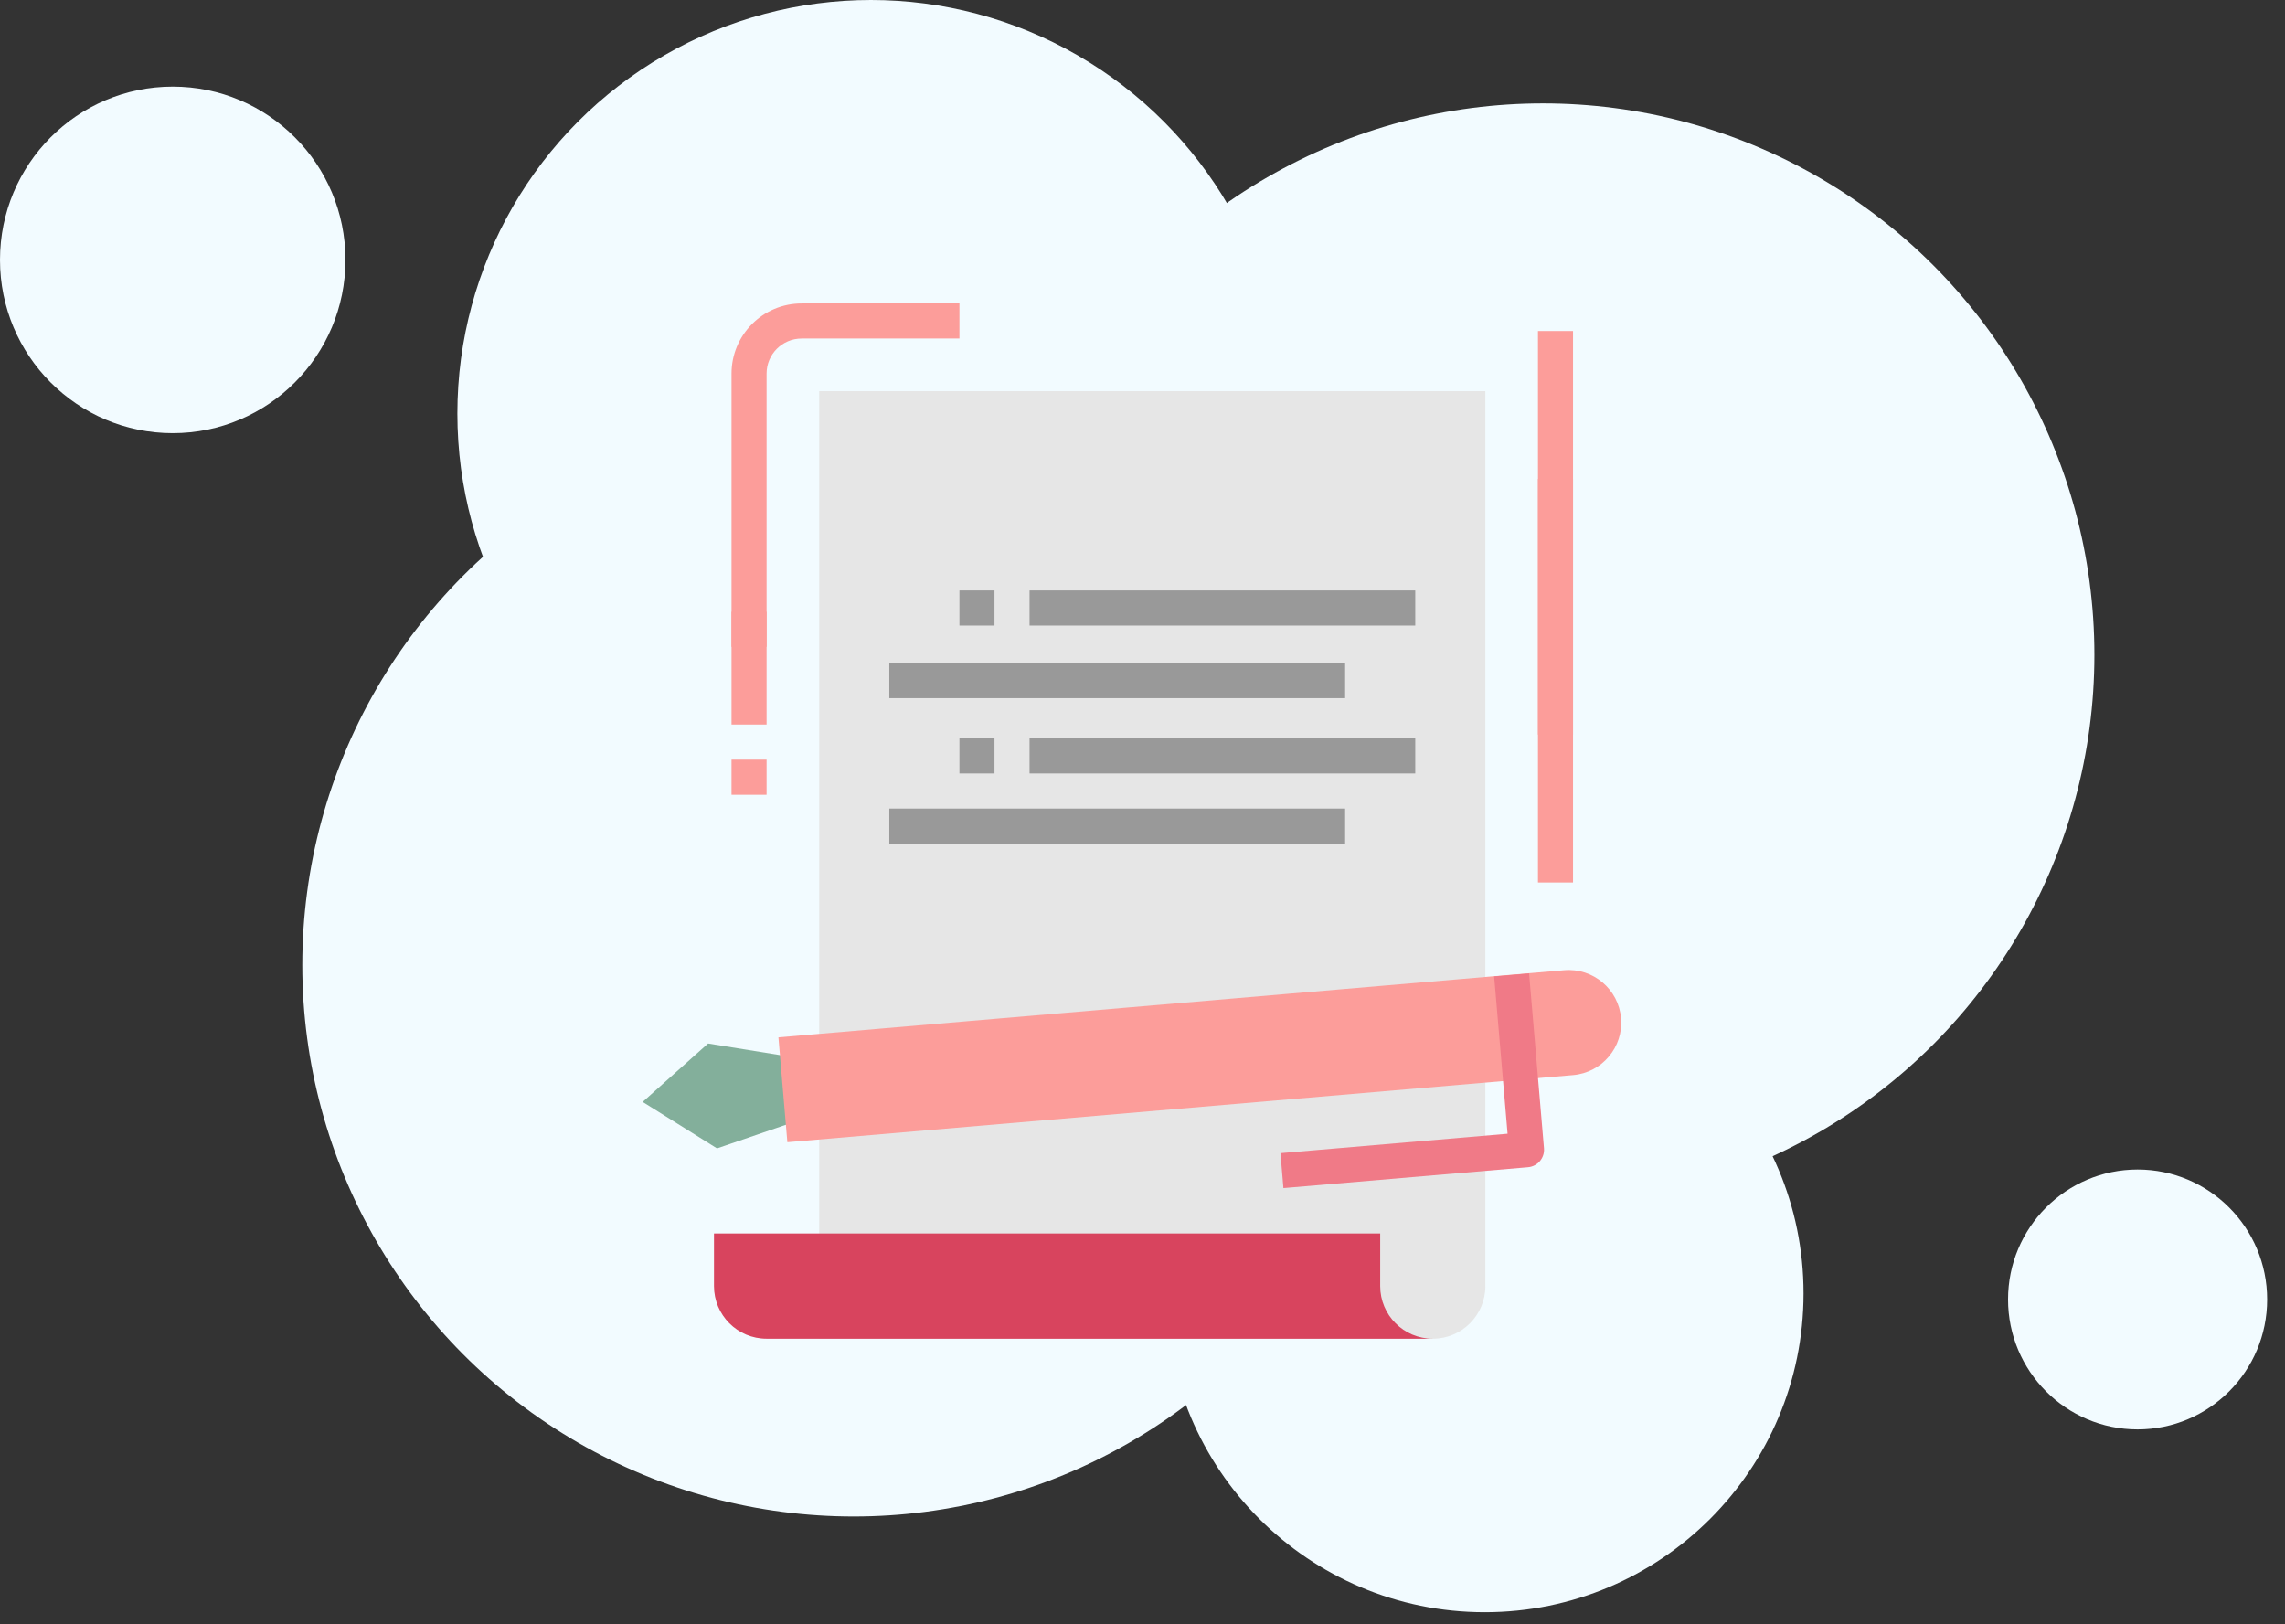 <svg width="128" height="91" viewBox="0 0 128 91" xmlns="http://www.w3.org/2000/svg" xmlns:xlink="http://www.w3.org/1999/xlink"><rect x="0" y="0" width="128" height="91" fill="#333333" stroke="none"/><title>icon-5</title><desc>Created with Sketch.</desc><g id="Page-1" stroke="none" stroke-width="1" fill="none" fill-rule="evenodd"><g id="1_new-home" transform="translate(-910, -1639)"><g id="Group-22" transform="translate(141, 1281)"><g id="icon-5" transform="translate(769, 358)"><g id="Group" transform="translate(0, 0)" fill="#f2fbff"><ellipse id="Oval" cx="48.788" cy="23.171" rx="23.167" ry="23.171"/><ellipse id="Oval-Copy-5" cx="83.172" cy="72.461" rx="17.858" ry="17.861"/><ellipse id="Oval-Copy-6" cx="119.743" cy="72.8" rx="7.257" ry="7.28"/><ellipse id="Oval-Copy-7" cx="9.676" cy="14.56" rx="9.676" ry="9.707"/><ellipse id="Oval-Copy-3" cx="86.434" cy="36.687" rx="30.889" ry="30.894"/><ellipse id="Oval-Copy-4" cx="47.823" cy="54.065" rx="30.889" ry="30.894"/></g><g id="Group-53" transform="translate(36, 17)" fill-rule="nonzero"><path d="M9.889 58V4.915v0H47.207v0V55.051C47.207 56.68 45.888 58 44.261 58H9.889v0z" id="Path" fill="#e6e6e6"/><path d="M44.261 58v0C42.634 58 41.315 56.68 41.315 55.051v0V52.102H3.996V55.051C3.996 56.68 5.315 58 6.942 58v0H44.261z" id="Path" fill="#d8445e"/><g id="Group" transform="translate(13.715, 20.148)" fill="#999"><path id="Rectangle" d="M4.03 4.218h1.964v1.966H4.03z"/><path id="Rectangle-Copy-26" d="M4.03-4.068h1.964v1.966H4.03z"/><path id="Rectangle" d="M7.958 4.218h21.606v1.966H7.958z"/><path id="Rectangle-Copy-27" d="M7.958-4.068h21.606v1.966H7.958z"/><path id="Rectangle" d="M.102 8.15h25.534v1.966H.102z"/><path id="Rectangle-Copy-25" d="M.102-815347789e-21h25.534v1.966H.102z"/></g><path id="Path" fill="#83af9b" d="M7.801 42.128 3.664 41.46-191491267e-20 44.733 4.165 47.337 8.145 45.972z"/><path d="M54.807 40.042v0C54.945 41.664 53.743 43.091 52.123 43.23L8.106 46.99v0L7.605 41.115v0L51.622 37.355C53.242 37.217 54.668 38.42 54.807 40.042v0z" id="Path" fill="#fc9d9a"/><path d="M35.894 49.561 35.728 47.603 48.45 46.516 47.698 37.701 49.655 37.534 50.49 47.329C50.537 47.87 50.136 48.345 49.596 48.392L35.894 49.561z" id="Path" fill="#f07a87"/><g id="Group" transform="translate(4.888, 0)" fill="#fc9d9a"><path d="M2.054 23.593H.09V3.932C.09 1.761 1.849.0 4.018.0H12.857V1.966H4.018C2.933 1.966 2.054 2.846 2.054 3.932V23.593z" id="Path"/><path id="Rectangle" d="M.09 25.559h1.964v1.966H.09z"/><path id="Rectangle" d="M45.265 9.831h1.964v22.61H45.265z"/></g><g id="Group-Copy" transform="translate(4.888, 1.381)" fill="#fc9d9a"><path id="Rectangle" d="M.09 15.893h1.964v1.966H.09z"/><path id="Rectangle" d="M45.265.164h1.964v22.61H45.265z"/></g></g></g></g></g></g></svg>